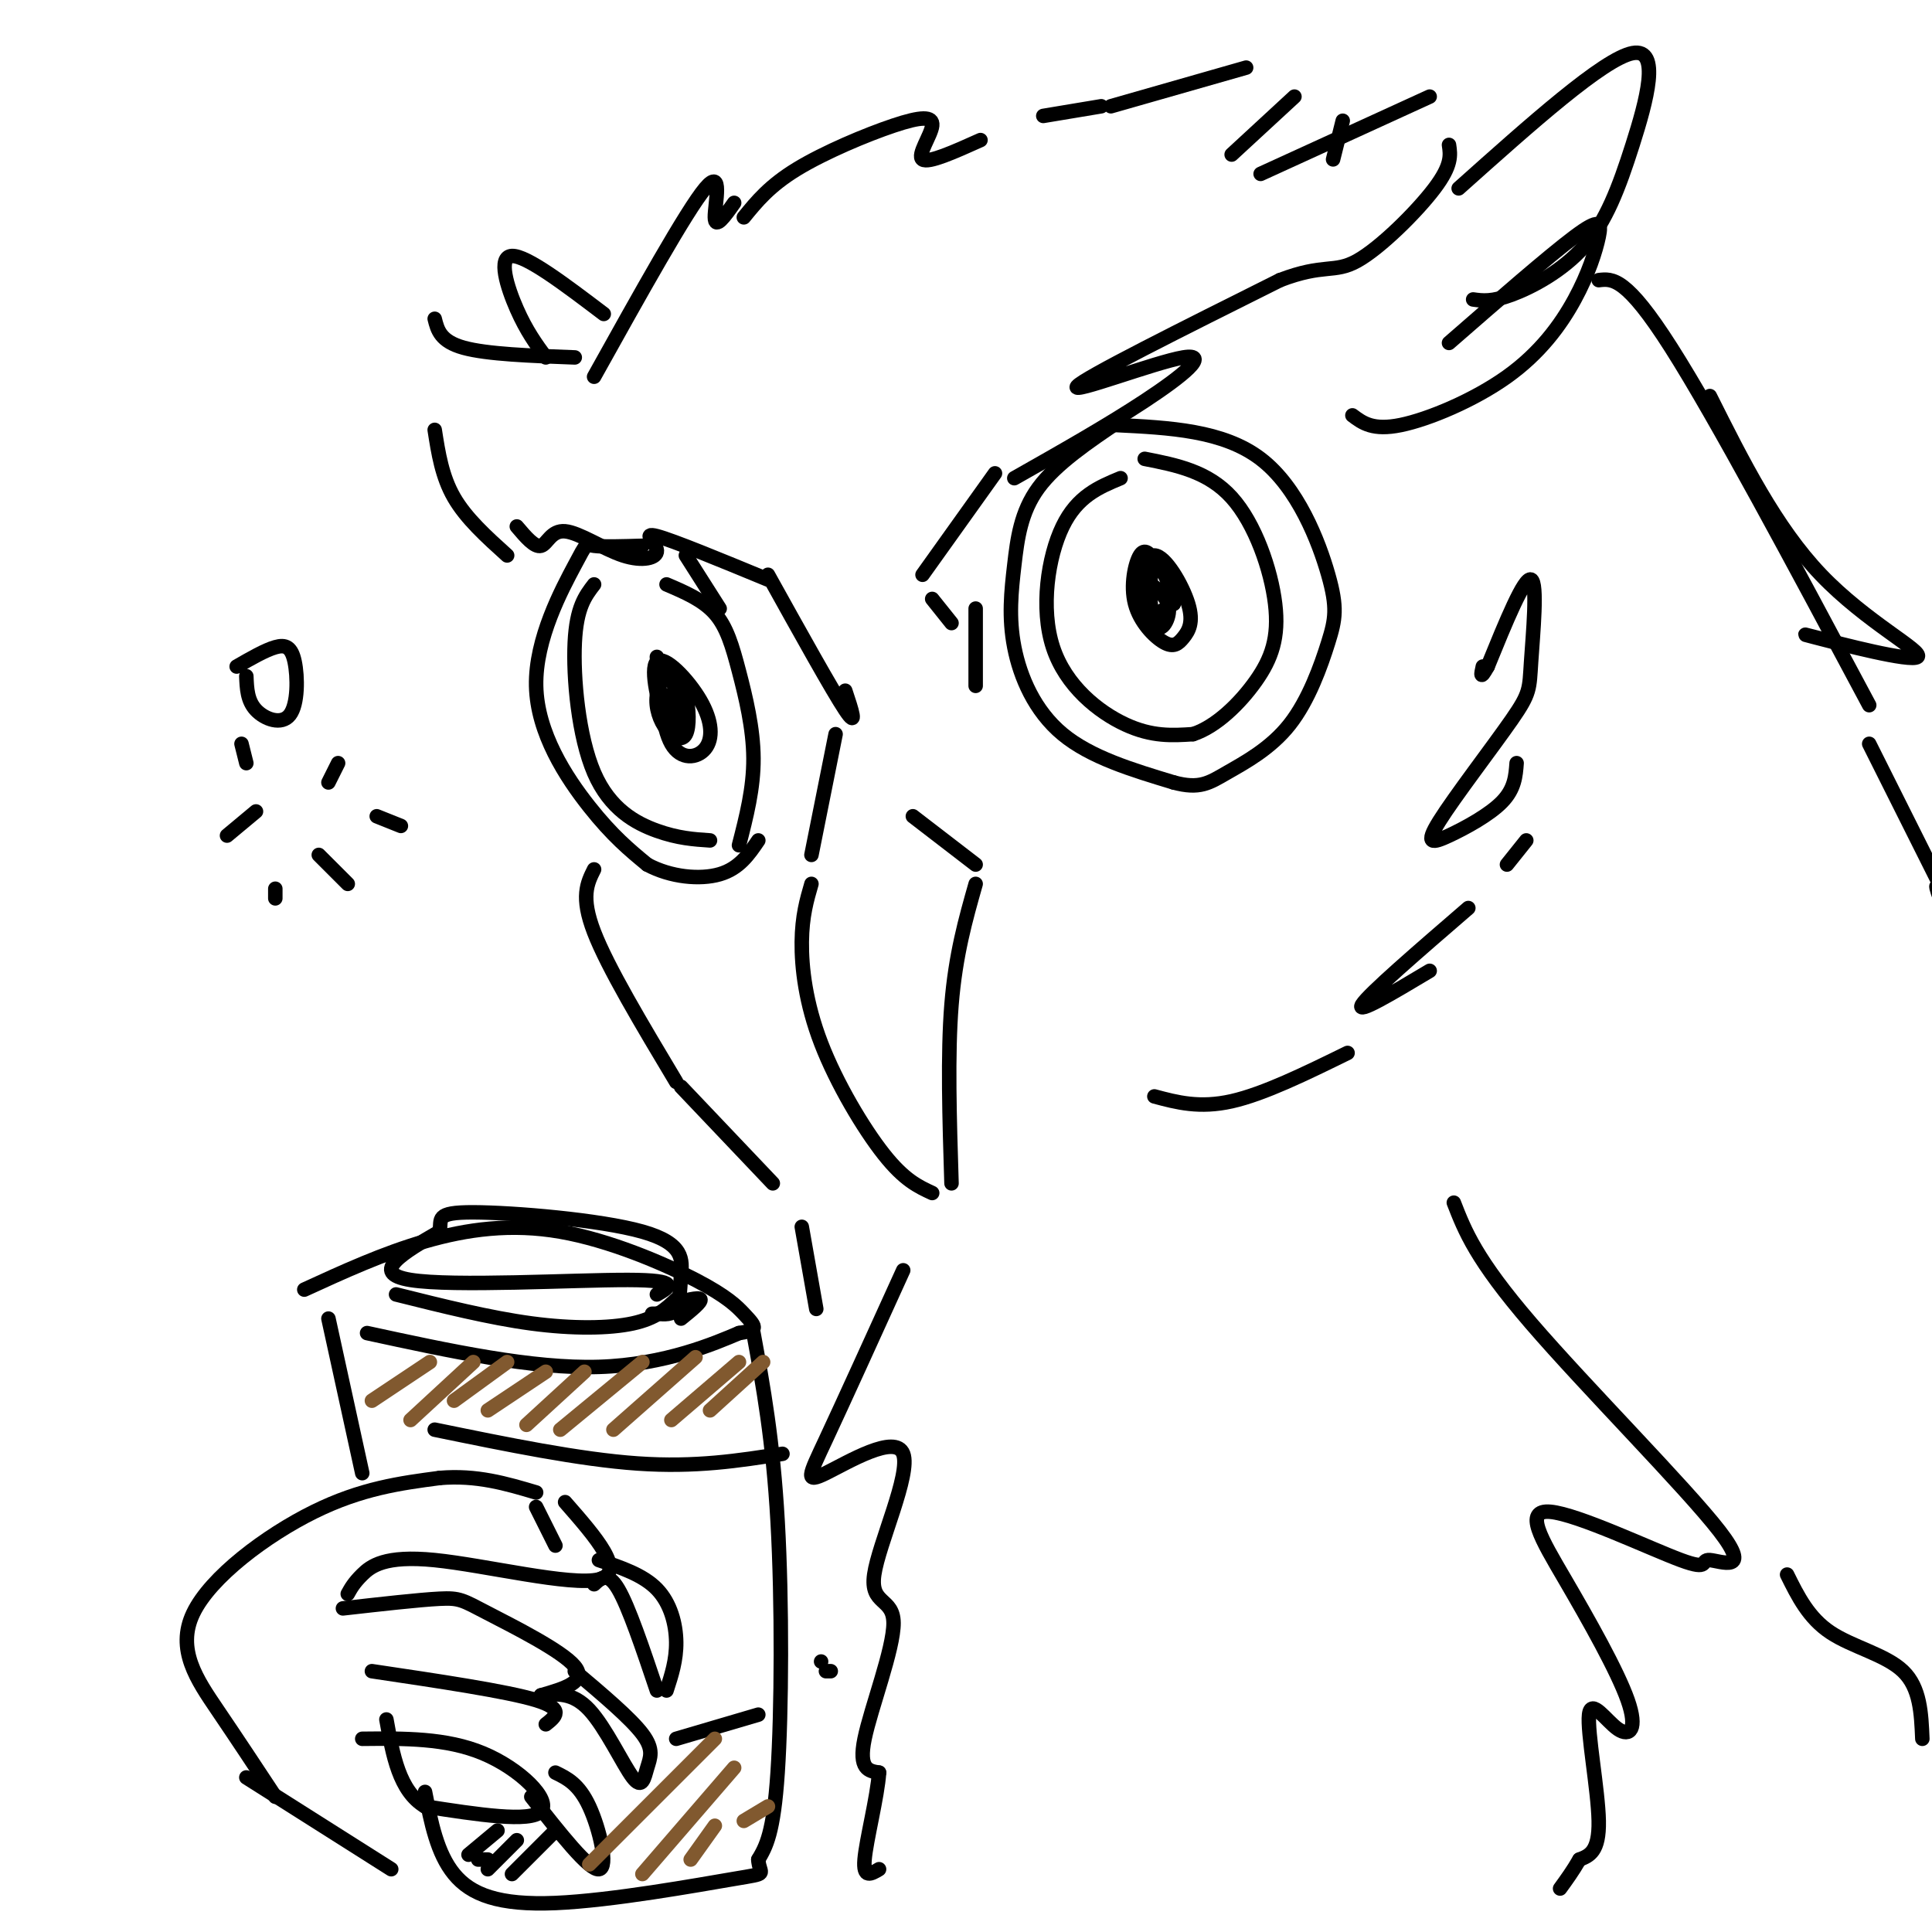 <svg viewBox='0 0 400 400' version='1.1' xmlns='http://www.w3.org/2000/svg' xmlns:xlink='http://www.w3.org/1999/xlink'><g fill='none' stroke='#000000' stroke-width='3' stroke-linecap='round' stroke-linejoin='round'><path d='M232,87c-6.662,4.493 -13.324,8.986 -17,14c-3.676,5.014 -4.367,10.550 -5,16c-0.633,5.450 -1.209,10.813 0,17c1.209,6.187 4.203,13.196 10,18c5.797,4.804 14.399,7.402 23,10'/><path d='M243,162c5.382,1.460 7.335,0.108 11,-2c3.665,-2.108 9.040,-4.974 13,-10c3.960,-5.026 6.505,-12.213 8,-17c1.495,-4.787 1.941,-7.173 0,-14c-1.941,-6.827 -6.269,-18.093 -14,-24c-7.731,-5.907 -18.866,-6.453 -30,-7'/><path d='M232,99c-4.482,1.863 -8.964,3.726 -12,10c-3.036,6.274 -4.625,16.958 -2,25c2.625,8.042 9.464,13.440 15,16c5.536,2.560 9.768,2.280 14,2'/><path d='M247,152c4.781,-1.537 9.735,-6.381 13,-11c3.265,-4.619 4.841,-9.013 4,-16c-0.841,-6.987 -4.097,-16.568 -9,-22c-4.903,-5.432 -11.451,-6.716 -18,-8'/><path d='M239,116c-0.999,-1.312 -1.999,-2.625 -3,-1c-1.001,1.625 -2.004,6.187 -1,10c1.004,3.813 4.014,6.878 6,8c1.986,1.122 2.947,0.302 4,-1c1.053,-1.302 2.199,-3.086 1,-7c-1.199,-3.914 -4.744,-9.956 -7,-10c-2.256,-0.044 -3.223,5.911 -3,9c0.223,3.089 1.635,3.311 3,3c1.365,-0.311 2.682,-1.156 4,-2'/><path d='M243,125c-0.223,-2.877 -2.781,-9.070 -4,-8c-1.219,1.070 -1.097,9.404 0,12c1.097,2.596 3.171,-0.544 3,-3c-0.171,-2.456 -2.585,-4.228 -5,-6'/><path d='M133,113c-4.085,0.124 -8.169,0.249 -10,0c-1.831,-0.249 -1.408,-0.871 -4,4c-2.592,4.871 -8.198,15.234 -8,25c0.198,9.766 6.199,18.933 11,25c4.801,6.067 8.400,9.033 12,12'/><path d='M134,179c4.844,2.622 10.956,3.178 15,2c4.044,-1.178 6.022,-4.089 8,-7'/><path d='M142,115c0.000,0.000 7.000,11.000 7,11'/><path d='M123,121c-1.821,2.363 -3.643,4.726 -4,12c-0.357,7.274 0.750,19.458 4,27c3.250,7.542 8.643,10.440 13,12c4.357,1.560 7.679,1.780 11,2'/><path d='M138,121c3.768,1.607 7.536,3.214 10,6c2.464,2.786 3.625,6.750 5,12c1.375,5.250 2.964,11.786 3,18c0.036,6.214 -1.482,12.107 -3,18'/><path d='M136,136c0.520,7.283 1.041,14.566 3,18c1.959,3.434 5.357,3.018 7,1c1.643,-2.018 1.531,-5.637 -1,-10c-2.531,-4.363 -7.483,-9.468 -9,-8c-1.517,1.468 0.399,9.511 2,13c1.601,3.489 2.886,2.426 3,0c0.114,-2.426 -0.943,-6.213 -2,-10'/><path d='M139,140c-1.048,-1.020 -2.667,1.432 -3,4c-0.333,2.568 0.620,5.254 2,7c1.380,1.746 3.188,2.554 4,1c0.813,-1.554 0.630,-5.468 0,-8c-0.630,-2.532 -1.708,-3.682 -2,-2c-0.292,1.682 0.202,6.195 0,7c-0.202,0.805 -1.101,-2.097 -2,-5'/><path d='M191,119c0.000,0.000 15.000,-21.000 15,-21'/><path d='M210,99c9.601,-5.435 19.202,-10.869 27,-16c7.798,-5.131 13.792,-9.958 8,-9c-5.792,0.958 -23.369,7.702 -22,6c1.369,-1.702 21.685,-11.851 42,-22'/><path d='M265,58c9.202,-3.524 11.208,-1.333 16,-4c4.792,-2.667 12.369,-10.190 16,-15c3.631,-4.810 3.315,-6.905 3,-9'/><path d='M159,120c-9.844,-4.065 -19.689,-8.129 -23,-9c-3.311,-0.871 -0.089,1.452 0,3c0.089,1.548 -2.956,2.322 -7,1c-4.044,-1.322 -9.089,-4.741 -12,-5c-2.911,-0.259 -3.689,2.640 -5,3c-1.311,0.360 -3.156,-1.820 -5,-4'/><path d='M105,115c-4.250,-3.833 -8.500,-7.667 -11,-12c-2.500,-4.333 -3.250,-9.167 -4,-14'/><path d='M90,66c0.583,2.333 1.167,4.667 6,6c4.833,1.333 13.917,1.667 23,2'/><path d='M123,78c9.578,-17.200 19.156,-34.400 23,-39c3.844,-4.600 1.956,3.400 2,6c0.044,2.600 2.022,-0.200 4,-3'/><path d='M154,45c2.662,-3.270 5.324,-6.539 11,-10c5.676,-3.461 14.367,-7.113 20,-9c5.633,-1.887 8.209,-2.008 8,0c-0.209,2.008 -3.203,6.145 -2,7c1.203,0.855 6.601,-1.573 12,-4'/><path d='M216,24c0.000,0.000 12.000,-2.000 12,-2'/><path d='M159,119c6.667,12.000 13.333,24.000 16,28c2.667,4.000 1.333,0.000 0,-4'/><path d='M193,124c0.000,0.000 4.000,5.000 4,5'/><path d='M173,152c0.000,0.000 -5.000,25.000 -5,25'/><path d='M168,183c-0.970,3.333 -1.940,6.667 -2,12c-0.060,5.333 0.792,12.667 4,21c3.208,8.333 8.774,17.667 13,23c4.226,5.333 7.113,6.667 10,8'/><path d='M197,245c-0.417,-13.333 -0.833,-26.667 0,-37c0.833,-10.333 2.917,-17.667 5,-25'/><path d='M189,169c0.000,0.000 13.000,10.000 13,10'/><path d='M202,126c0.000,0.000 0.000,16.000 0,16'/><path d='M296,20c0.000,0.000 -35.000,16.000 -35,16'/><path d='M230,22c0.000,0.000 28.000,-8.000 28,-8'/><path d='M268,20c0.000,0.000 -13.000,12.000 -13,12'/><path d='M302,39c15.019,-13.427 30.038,-26.855 36,-28c5.962,-1.145 2.866,9.992 0,19c-2.866,9.008 -5.502,15.887 -10,21c-4.498,5.113 -10.856,8.461 -15,10c-4.144,1.539 -6.072,1.270 -8,1'/><path d='M300,71c10.342,-9.012 20.684,-18.023 26,-22c5.316,-3.977 5.607,-2.919 5,0c-0.607,2.919 -2.111,7.700 -5,13c-2.889,5.300 -7.162,11.119 -14,16c-6.838,4.881 -16.239,8.823 -22,10c-5.761,1.177 -7.880,-0.412 -10,-2'/><path d='M125,65c-8.000,-6.067 -16.000,-12.133 -19,-12c-3.000,0.133 -1.000,6.467 1,11c2.000,4.533 4.000,7.267 6,10'/><path d='M278,25c0.000,0.000 -2.000,8.000 -2,8'/><path d='M123,180c-1.417,2.833 -2.833,5.667 0,13c2.833,7.333 9.917,19.167 17,31'/><path d='M141,225c0.000,0.000 19.000,20.000 19,20'/><path d='M239,227c4.667,1.250 9.333,2.500 16,1c6.667,-1.500 15.333,-5.750 24,-10'/><path d='M296,201c-7.667,4.583 -15.333,9.167 -14,7c1.333,-2.167 11.667,-11.083 22,-20'/><path d='M312,179c0.000,0.000 4.000,-5.000 4,-5'/><path d='M314,158c-0.197,2.654 -0.394,5.308 -3,8c-2.606,2.692 -7.620,5.423 -11,7c-3.380,1.577 -5.127,2.000 -2,-3c3.127,-5.000 11.127,-15.423 15,-21c3.873,-5.577 3.620,-6.309 4,-12c0.380,-5.691 1.394,-16.340 0,-17c-1.394,-0.660 -5.197,8.670 -9,18'/><path d='M308,138c-1.667,3.000 -1.333,1.500 -1,0'/><path d='M331,58c2.833,-0.333 5.667,-0.667 15,14c9.333,14.667 25.167,44.333 41,74'/><path d='M354,82c6.810,13.589 13.619,27.179 23,37c9.381,9.821 21.333,15.875 20,17c-1.333,1.125 -15.952,-2.679 -21,-4c-5.048,-1.321 -0.524,-0.161 4,1'/><path d='M387,154c10.644,21.244 21.289,42.489 23,46c1.711,3.511 -5.511,-10.711 -8,-15c-2.489,-4.289 -0.244,1.356 2,7'/><path d='M166,254c0.000,0.000 3.000,17.000 3,17'/><path d='M57,372c-3.917,-5.929 -7.833,-11.857 -12,-18c-4.167,-6.143 -8.583,-12.500 -5,-20c3.583,-7.500 15.167,-16.143 25,-21c9.833,-4.857 17.917,-5.929 26,-7'/><path d='M91,306c7.667,-0.667 13.833,1.167 20,3'/><path d='M111,312c0.000,0.000 4.000,8.000 4,8'/><path d='M72,330c0.625,-1.137 1.250,-2.274 3,-4c1.750,-1.726 4.625,-4.042 15,-3c10.375,1.042 28.250,5.440 34,4c5.750,-1.440 -0.625,-8.720 -7,-16'/><path d='M71,333c7.899,-0.893 15.798,-1.786 20,-2c4.202,-0.214 4.708,0.250 10,3c5.292,2.750 15.369,7.786 18,11c2.631,3.214 -2.185,4.607 -7,6'/><path d='M77,346c14.000,2.083 28.000,4.167 34,6c6.000,1.833 4.000,3.417 2,5'/><path d='M75,360c8.689,-0.089 17.378,-0.178 25,3c7.622,3.178 14.178,9.622 12,12c-2.178,2.378 -13.089,0.689 -24,-1'/><path d='M88,374c-5.333,-3.167 -6.667,-10.583 -8,-18'/><path d='M124,323c4.578,1.533 9.156,3.067 12,6c2.844,2.933 3.956,7.267 4,11c0.044,3.733 -0.978,6.867 -2,10'/><path d='M136,350c-2.917,-8.667 -5.833,-17.333 -8,-21c-2.167,-3.667 -3.583,-2.333 -5,-1'/><path d='M119,346c5.769,4.869 11.537,9.738 14,13c2.463,3.262 1.619,4.915 1,7c-0.619,2.085 -1.013,4.600 -3,2c-1.987,-2.600 -5.568,-10.314 -9,-14c-3.432,-3.686 -6.716,-3.343 -10,-3'/><path d='M115,367c2.422,1.178 4.844,2.356 7,7c2.156,4.644 4.044,12.756 2,13c-2.044,0.244 -8.022,-7.378 -14,-15'/><path d='M75,305c0.000,0.000 -7.000,-32.000 -7,-32'/><path d='M63,267c8.169,-3.747 16.338,-7.495 25,-10c8.662,-2.505 17.815,-3.768 28,-2c10.185,1.768 21.400,6.567 28,10c6.600,3.433 8.585,5.501 10,7c1.415,1.499 2.262,2.428 2,3c-0.262,0.572 -1.631,0.786 -3,1'/><path d='M153,276c-4.778,2.022 -15.222,6.578 -29,7c-13.778,0.422 -30.889,-3.289 -48,-7'/><path d='M156,276c2.022,11.089 4.044,22.178 5,39c0.956,16.822 0.844,39.378 0,52c-0.844,12.622 -2.422,15.311 -4,18'/><path d='M157,385c0.175,3.346 2.614,2.711 -5,4c-7.614,1.289 -25.281,4.501 -37,5c-11.719,0.499 -17.491,-1.715 -21,-6c-3.509,-4.285 -4.754,-10.643 -6,-17'/><path d='M90,296c15.000,3.083 30.000,6.167 42,7c12.000,0.833 21.000,-0.583 30,-2'/><path d='M140,360c0.000,0.000 17.000,-5.000 17,-5'/><path d='M82,268c9.689,2.422 19.378,4.844 28,6c8.622,1.156 16.178,1.044 21,0c4.822,-1.044 6.911,-3.022 9,-5'/><path d='M136,268c2.600,-1.489 5.200,-2.978 -6,-3c-11.200,-0.022 -36.200,1.422 -45,0c-8.800,-1.422 -1.400,-5.711 6,-10'/><path d='M91,255c0.521,-2.579 -1.178,-4.025 7,-4c8.178,0.025 26.233,1.522 35,4c8.767,2.478 8.245,5.936 8,9c-0.245,3.064 -0.213,5.732 -1,7c-0.787,1.268 -2.394,1.134 -4,1'/><path d='M135,272c0.000,0.000 1.000,0.000 1,0'/><path d='M139,270c2.833,-0.750 5.667,-1.500 6,-1c0.333,0.500 -1.833,2.250 -4,4'/><path d='M51,140c0.102,2.542 0.204,5.085 2,7c1.796,1.915 5.285,3.204 7,1c1.715,-2.204 1.654,-7.901 1,-11c-0.654,-3.099 -1.901,-3.600 -4,-3c-2.099,0.600 -5.049,2.300 -8,4'/><path d='M47,173c0.000,0.000 6.000,-5.000 6,-5'/><path d='M68,162c0.000,0.000 2.000,-4.000 2,-4'/><path d='M66,177c0.000,0.000 6.000,6.000 6,6'/><path d='M57,184c0.000,0.000 0.000,2.000 0,2'/><path d='M78,169c0.000,0.000 5.000,2.000 5,2'/><path d='M51,158c0.000,0.000 -1.000,-4.000 -1,-4'/><path d='M101,385c0.000,0.000 -2.000,0.000 -2,0'/><path d='M97,384c0.000,0.000 6.000,-5.000 6,-5'/><path d='M101,387c0.000,0.000 6.000,-6.000 6,-6'/><path d='M106,388c0.000,0.000 9.000,-9.000 9,-9'/></g>
<g fill='none' stroke='#81592f' stroke-width='3' stroke-linecap='round' stroke-linejoin='round'><path d='M77,290c0.000,0.000 12.000,-8.000 12,-8'/><path d='M85,294c0.000,0.000 13.000,-12.000 13,-12'/><path d='M94,290c0.000,0.000 11.000,-8.000 11,-8'/><path d='M101,292c0.000,0.000 12.000,-8.000 12,-8'/><path d='M109,295c0.000,0.000 12.000,-11.000 12,-11'/><path d='M116,296c0.000,0.000 17.000,-14.000 17,-14'/><path d='M127,296c0.000,0.000 17.000,-15.000 17,-15'/><path d='M139,294c0.000,0.000 14.000,-12.000 14,-12'/><path d='M147,292c0.000,0.000 11.000,-10.000 11,-10'/><path d='M122,386c0.000,0.000 26.000,-26.000 26,-26'/><path d='M133,388c0.000,0.000 19.000,-22.000 19,-22'/><path d='M143,385c0.000,0.000 5.000,-7.000 5,-7'/><path d='M154,377c0.000,0.000 5.000,-3.000 5,-3'/></g>
<g fill='none' stroke='#000000' stroke-width='3' stroke-linecap='round' stroke-linejoin='round'><path d='M170,344c0.000,0.000 0.000,0.000 0,0'/><path d='M172,346c0.000,0.000 -1.000,0.000 -1,0'/><path d='M187,263c-6.216,13.684 -12.431,27.368 -16,35c-3.569,7.632 -4.491,9.211 0,7c4.491,-2.211 14.394,-8.211 16,-4c1.606,4.211 -5.085,18.634 -6,25c-0.915,6.366 3.946,4.675 4,10c0.054,5.325 -4.699,17.664 -6,24c-1.301,6.336 0.849,6.668 3,7'/><path d='M182,367c-0.333,5.000 -2.667,14.000 -3,18c-0.333,4.000 1.333,3.000 3,2'/><path d='M301,249c2.275,5.852 4.551,11.704 16,25c11.449,13.296 32.073,34.034 39,43c6.927,8.966 0.157,6.158 -2,6c-2.157,-0.158 0.300,2.334 -6,0c-6.300,-2.334 -21.356,-9.494 -27,-10c-5.644,-0.506 -1.877,5.642 3,14c4.877,8.358 10.862,18.925 13,25c2.138,6.075 0.429,7.659 -2,6c-2.429,-1.659 -5.577,-6.562 -6,-3c-0.423,3.562 1.879,15.589 2,22c0.121,6.411 -1.940,7.205 -4,8'/><path d='M327,385c-1.333,2.333 -2.667,4.167 -4,6'/><path d='M370,326c2.222,4.489 4.444,8.978 9,12c4.556,3.022 11.444,4.578 15,8c3.556,3.422 3.778,8.711 4,14'/><path d='M51,368c0.000,0.000 30.000,19.000 30,19'/></g>
</svg>